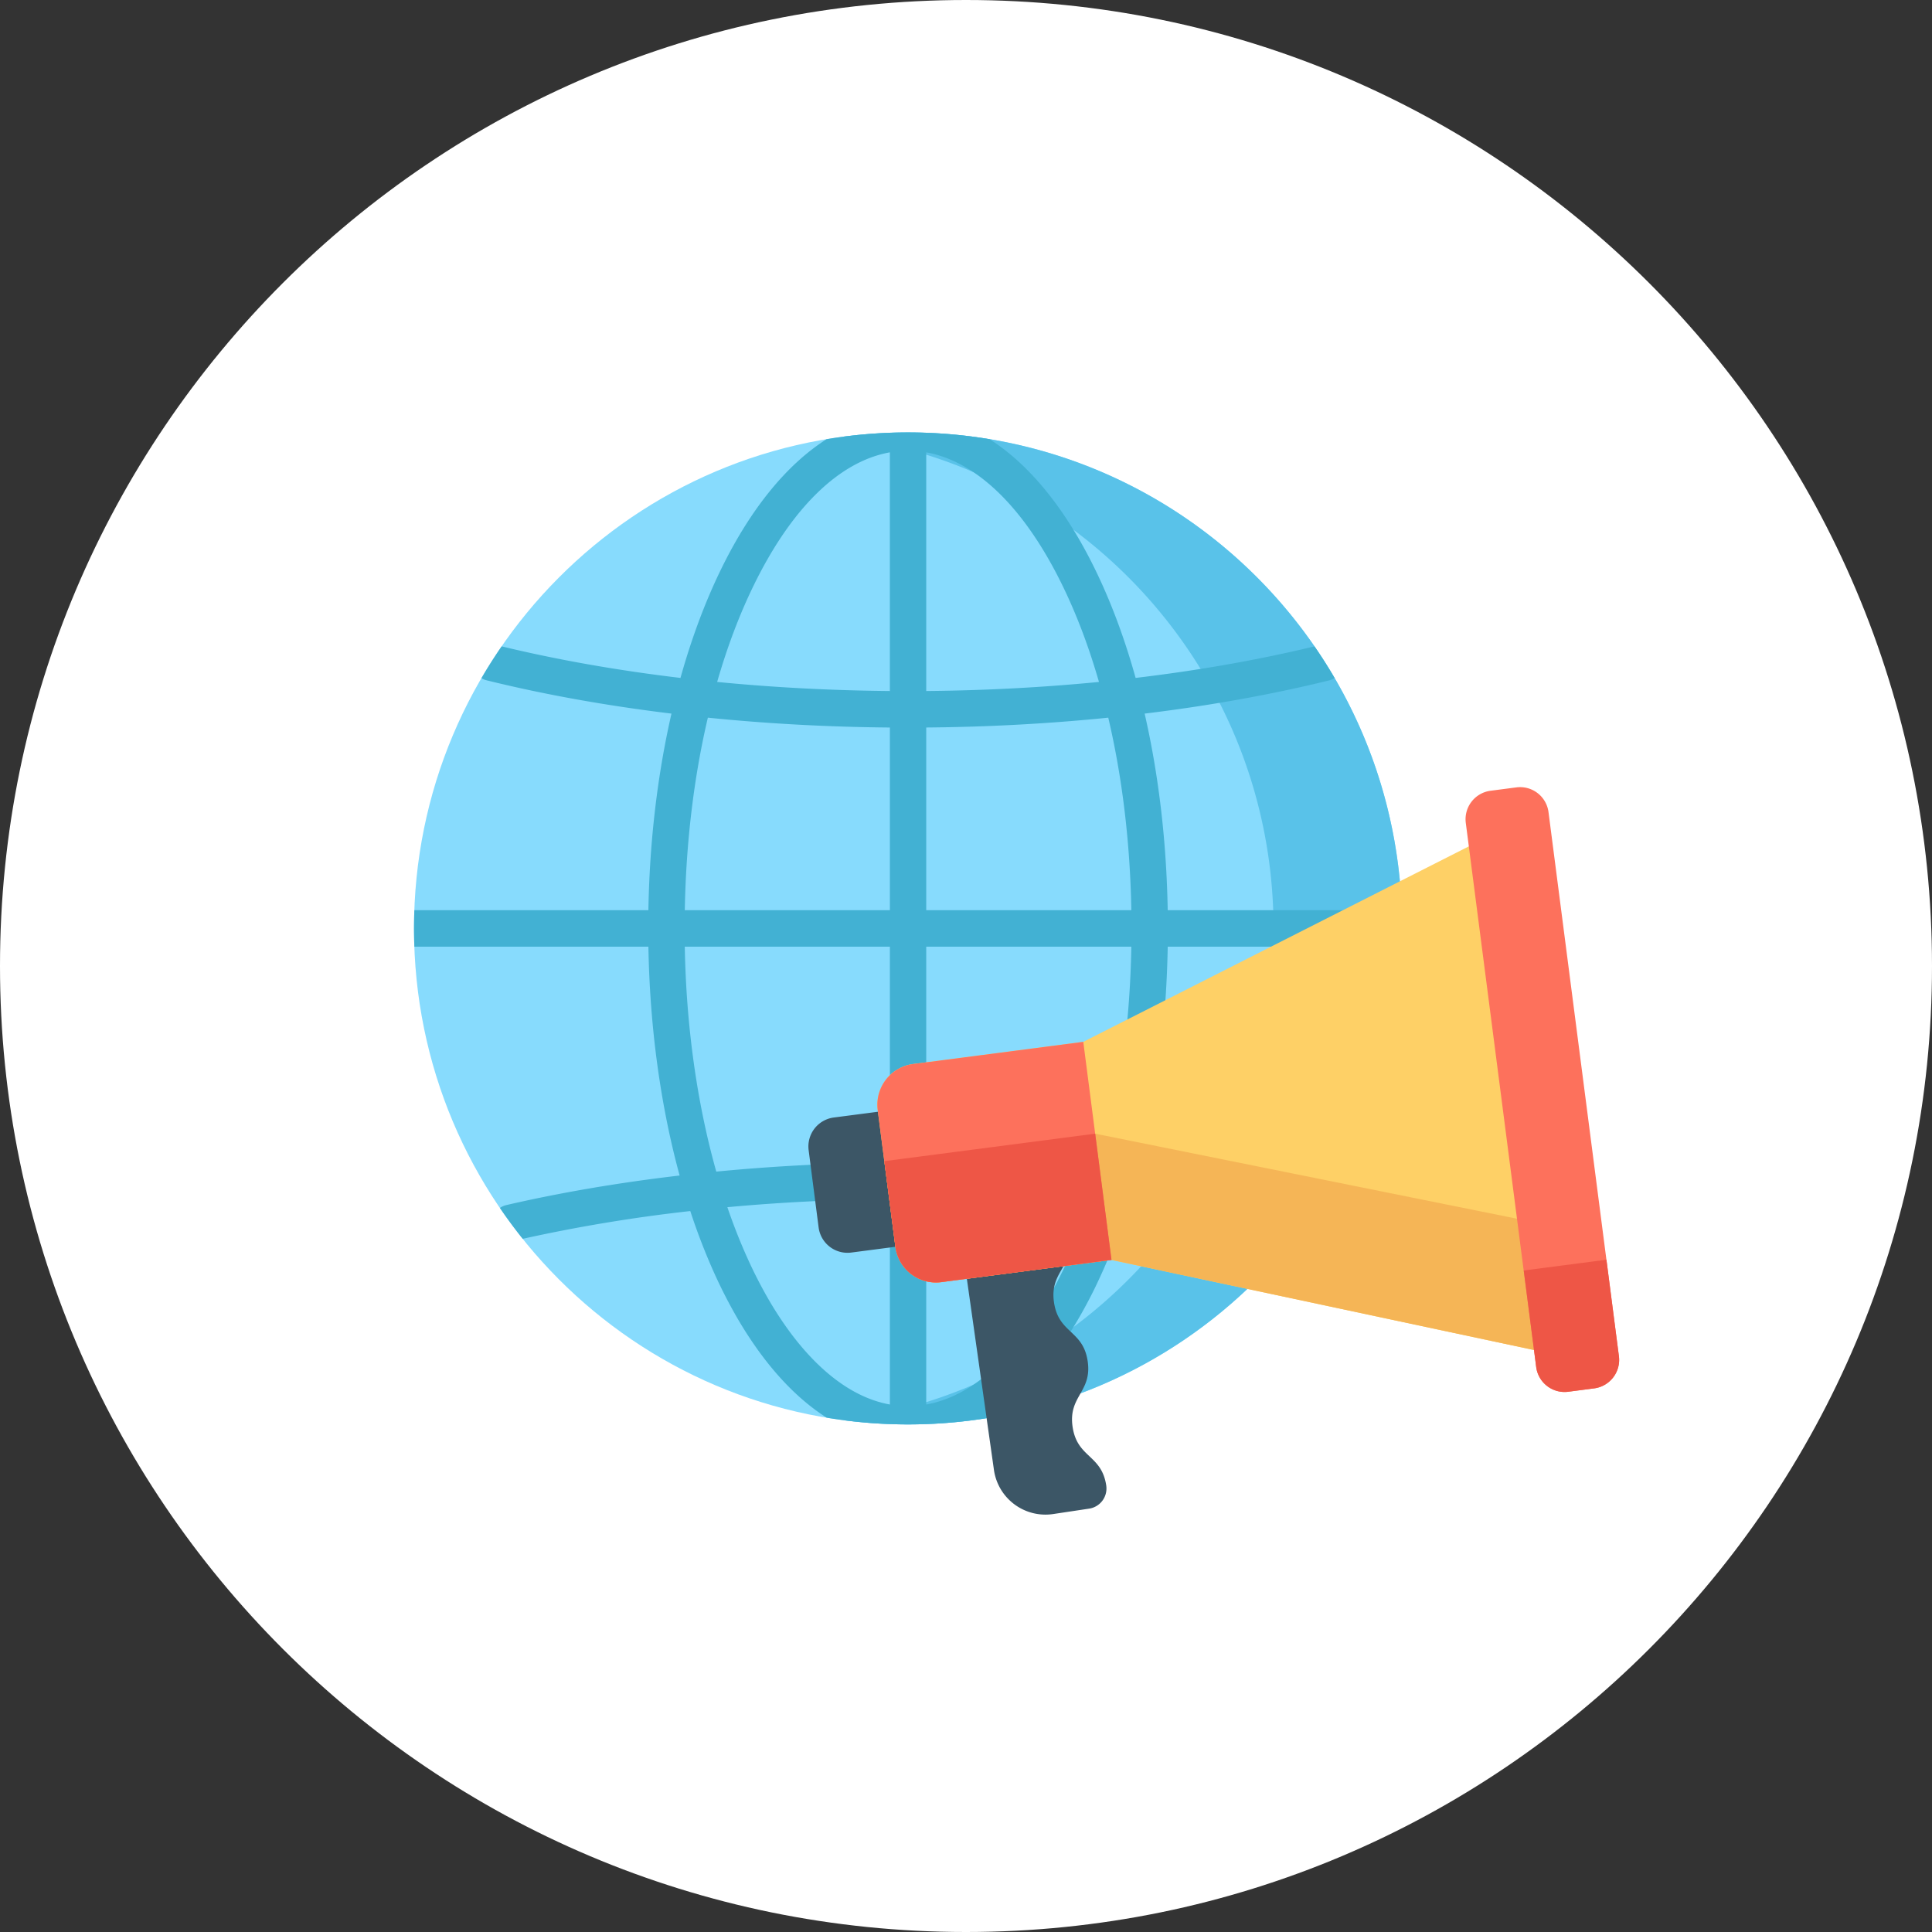 <svg xmlns="http://www.w3.org/2000/svg" xmlns:xlink="http://www.w3.org/1999/xlink" width="112" height="112" viewBox="0 0 112 112"><rect x="0" y="0" width="112" height="112" fill="#333333" stroke="none"/><defs><path id="27qta" d="M300 4705c0-30.928 25.072-56 56-56s56 25.072 56 56-25.072 56-56 56-56-25.072-56-56z"/><path id="27qtb" d="M381.282 4702.822c0 15.88-12.823 28.753-28.641 28.753-15.818 0-28.641-12.873-28.641-28.753s12.823-28.753 28.641-28.753c15.818 0 28.641 12.873 28.641 28.753z"/><path id="27qtc" d="M352.642 4674.069a28.75 28.75 0 0 0-3.728.242c14.057 1.834 24.914 13.899 24.914 28.511s-10.857 26.677-24.914 28.51c1.22.16 2.464.243 3.728.243 15.817 0 28.64-12.873 28.64-28.753s-12.823-28.753-28.64-28.753z"/><path id="27qtd" d="M353.695 4701.764v-10.59c3.59-.03 7.129-.223 10.552-.57.81 3.448 1.268 7.23 1.338 11.16zm10.067 15.156a115.008 115.008 0 0 0-10.067-.525v-12.515h11.89c-.083 4.656-.712 9.107-1.823 13.04zm-2.163 5.768c-2.197 4.511-4.972 7.209-7.904 7.733v-11.91c3.195.03 6.354.187 9.425.472-.45 1.31-.958 2.55-1.52 3.705zm-7.904-47.465c2.932.524 5.707 3.222 7.904 7.732.825 1.693 1.53 3.566 2.109 5.578-3.25.318-6.608.495-10.013.526zm-2.108 13.836c-3.406-.031-6.763-.208-10.013-.526.579-2.012 1.284-3.885 2.109-5.578 2.197-4.51 4.971-7.208 7.904-7.732zm.001 12.705h-11.89c.07-3.93.528-7.712 1.337-11.16 3.424.347 6.962.54 10.553.571zm0 14.63c-3.414.03-6.788.208-10.064.525-1.112-3.942-1.743-8.404-1.827-13.039h11.891zm0 14.027c-2.6-.468-4.632-2.582-5.934-4.39a20.968 20.968 0 0 1-1.135-1.764 26.738 26.738 0 0 1-1.196-2.347c-.42-.93-.806-1.913-1.157-2.938 3.07-.284 6.228-.441 9.422-.47zm29.673-26.54c.013-.352.021-.705.021-1.059 0-.355-.008-.707-.021-1.058h-13.568c-.068-3.995-.526-7.854-1.337-11.396 3.751-.456 7.345-1.099 10.689-1.923.117-.029.225-.078.322-.14a28.777 28.777 0 0 0-1.167-1.834c-3.247.784-6.73 1.396-10.367 1.829-.631-2.266-1.414-4.376-2.34-6.275-1.719-3.528-3.815-6.093-6.128-7.565a28.693 28.693 0 0 0-9.449 0c-2.313 1.472-4.409 4.037-6.128 7.565-.925 1.9-1.708 4.01-2.34 6.275-3.636-.433-7.12-1.046-10.367-1.83a28.845 28.845 0 0 0-1.171 1.844c.09.055.188.097.296.124 3.352.828 6.957 1.473 10.72 1.93-.811 3.542-1.27 7.402-1.338 11.396h-13.567c-.012.35-.021.703-.021 1.058 0 .354.009.707.021 1.058h13.568c.081 4.689.706 9.222 1.81 13.266-3.509.41-6.885.983-10.045 1.713-.138.032-.264.09-.373.168.417.614.86 1.21 1.322 1.789a91.875 91.875 0 0 1 9.714-1.61 36.242 36.242 0 0 0 1.384 3.587 29.03 29.03 0 0 0 1.293 2.535c.398.69.819 1.343 1.25 1.942 1.225 1.703 2.564 3.014 3.979 3.915a28.745 28.745 0 0 0 9.442-.001c2.313-1.472 4.41-4.037 6.129-7.565a35.287 35.287 0 0 0 1.774-4.413c3.39.385 6.65.923 9.711 1.61a28.79 28.79 0 0 0 1.323-1.789 1.055 1.055 0 0 0-.374-.168c-3.16-.73-6.534-1.302-10.041-1.713 1.103-4.034 1.725-8.556 1.807-13.266z"/><path id="27qte" d="M364.131 4735.12c-.27-1.804-1.68-1.592-1.95-3.395-.27-1.804 1.141-2.016.872-3.82-.27-1.803-1.68-1.59-1.95-3.395-.27-1.803 1.14-2.016.871-3.82-.165-1.103-.366-3.315-.863-3.832l-5.921.21 2.432 17.16a3.017 3.017 0 0 0 3.43 2.543l2.08-.313a1.18 1.18 0 0 0 1-1.324l-.001-.015z"/><path id="27qtf" d="M354.208 4720.978l-4.864.634a1.687 1.687 0 0 1-1.888-1.46l-.578-4.473a1.691 1.691 0 0 1 1.454-1.895l4.863-.634c.571-.075 1.094.33 1.168.903l.744 5.752a1.046 1.046 0 0 1-.899 1.173z"/><path id="27qtg" d="M362.8 4709.396l-9.872 1.287a2.38 2.38 0 0 0-2.047 2.668l1.025 7.92a2.373 2.373 0 0 0 2.657 2.055l9.872-1.287 26.824 5.721-3.982-30.774z"/><path id="27qth" d="M363.488 4714.72l-12.224 1.594.642 4.957a2.373 2.373 0 0 0 2.657 2.055l9.872-1.287 26.823 5.721-.988-7.64z"/><path id="27qti" d="M364.435 4722.04l-9.872 1.287a2.373 2.373 0 0 1-2.657-2.055l-1.025-7.92a2.38 2.38 0 0 1 2.047-2.668l9.871-1.287z"/><path id="27qtj" d="M363.488 4714.72l-12.224 1.594.642 4.957a2.375 2.375 0 0 0 2.657 2.055l6.581-.858 3.29-.43z"/><path id="27qtk" d="M392.417 4729.485l-1.504.196a1.661 1.661 0 0 1-1.86-1.437l-4.079-31.536a1.665 1.665 0 0 1 1.432-1.867l1.503-.196a1.661 1.661 0 0 1 1.86 1.438l4.08 31.536a1.666 1.666 0 0 1-1.432 1.867z"/><path id="27qtl" d="M393.85 4727.618l-.723-5.591-4.795.625.723 5.591c.118.913.95 1.556 1.86 1.438l1.503-.196a1.665 1.665 0 0 0 1.432-1.867z"/></defs><g><g transform="translate(-300 -4649)"><g><use fill="#fff" xlink:href="#27qta"/></g><g><g><g><use fill="#87dbfd" xlink:href="#27qtb"/></g><g><use fill="#59c2e9" xlink:href="#27qtc"/></g><g><use fill="#42b1d3" xlink:href="#27qtd"/></g><g><use fill="#3c5666" xlink:href="#27qte"/></g><g><use fill="#3c5666" xlink:href="#27qtf"/></g><g><use fill="#fed066" xlink:href="#27qtg"/></g><g><use fill="#f5b556" xlink:href="#27qth"/></g><g><use fill="#fd715c" xlink:href="#27qti"/></g><g><use fill="#ee5646" xlink:href="#27qtj"/></g><g><use fill="#fd715c" xlink:href="#27qtk"/></g><g><use fill="#ee5646" xlink:href="#27qtl"/></g></g></g></g></g></svg>